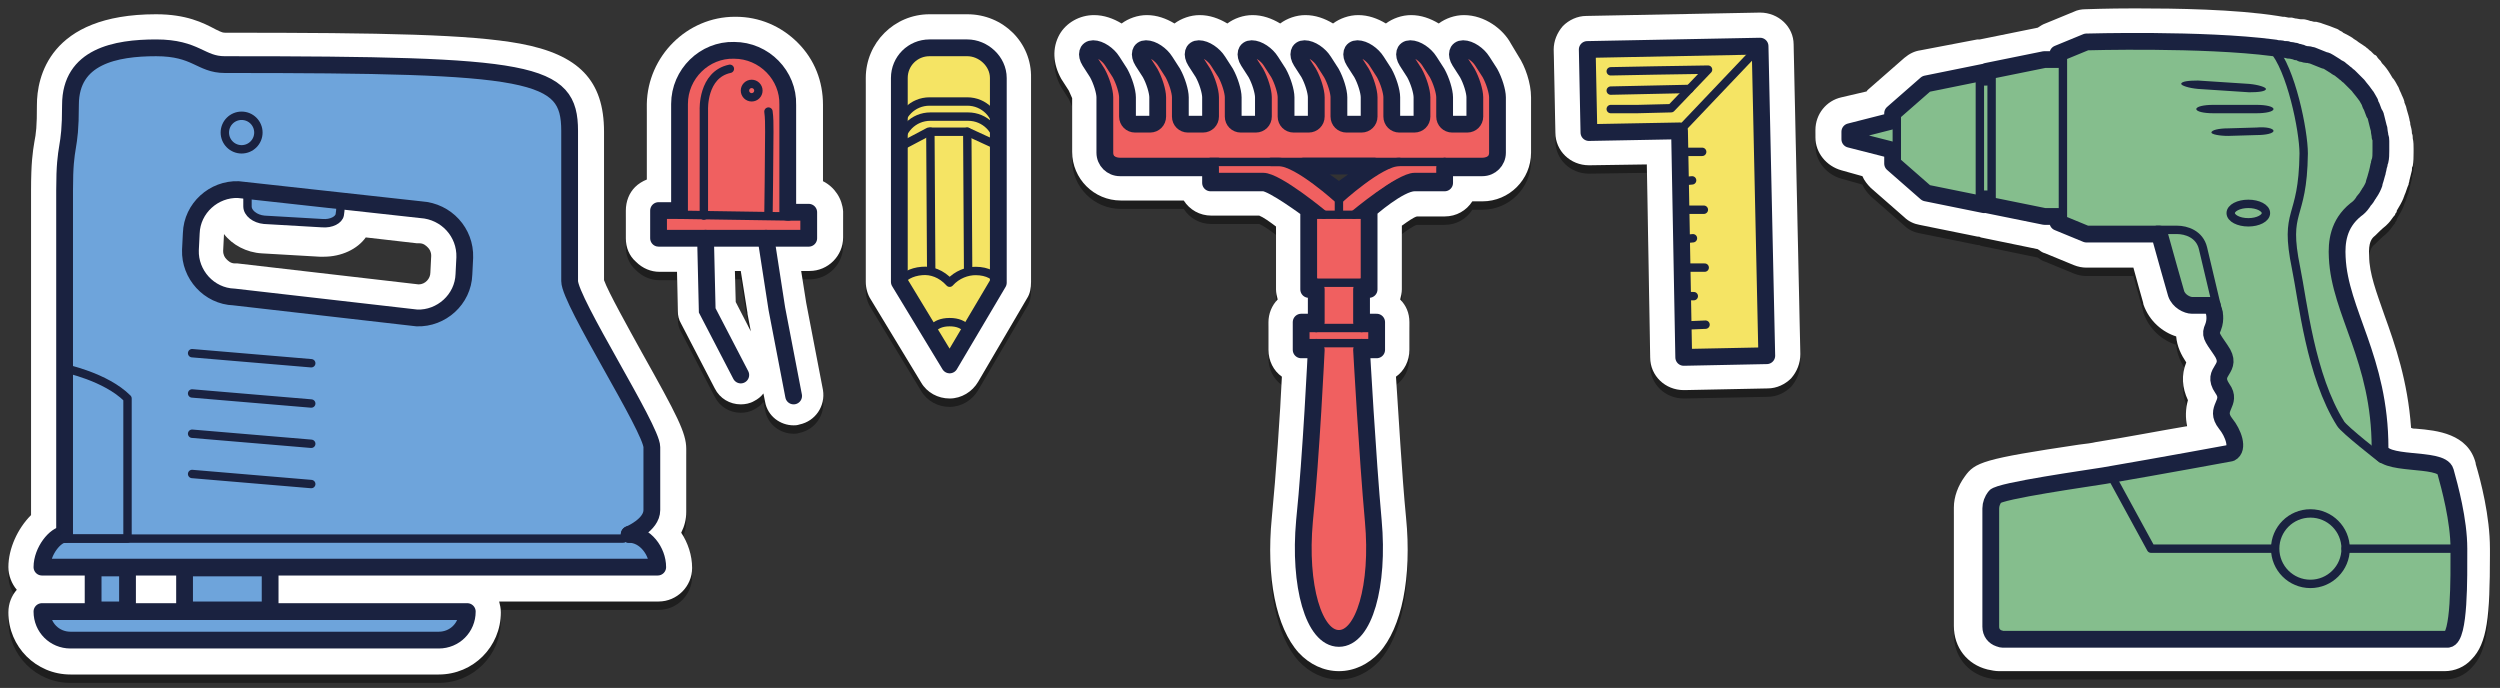 <?xml version="1.0" encoding="UTF-8"?> <svg xmlns="http://www.w3.org/2000/svg" xmlns:xlink="http://www.w3.org/1999/xlink" id="site_main_logo" x="0px" y="0px" width="298px" height="82px" viewBox="0 0 298 82" xml:space="preserve"><rect x="0" y="0" width="298" height="82" fill="#333333" stroke="none"/> <g id="XMLID_1703_"> <g id="XMLID_1711_"> <g id="XMLID_1712_"> <g id="XMLID_2142_"> <g id="XMLID_2158_"> <path id="XMLID_2160_" fill="none" stroke="#FFFFFF" stroke-width="3" stroke-linecap="round" stroke-linejoin="round" stroke-miterlimit="10" d=" M107.2,33.7"></path> <g id="XMLID_2159_"> <g id="XMLID_93_" opacity="0.42"> <path id="XMLID_94_" d="M115.3,6.7c2,0,3.7,1.6,3.7,3.6v24.3l-5.8,9.9l-6-9.9V10.4c0-2,1.6-3.6,3.6-3.6L115.3,6.7 C115.3,6.7,115.3,6.7,115.3,6.7 M115.3,2.7C115.3,2.7,115.3,2.7,115.3,2.7l-4.5,0c-4.2,0-7.6,3.4-7.6,7.6l0,24.3 c0,0.7,0.2,1.5,0.6,2.1l6,9.9c0.7,1.2,2,1.9,3.4,1.9c0,0,0,0,0,0c1.4,0,2.7-0.8,3.4-2l5.8-9.9c0.4-0.6,0.5-1.3,0.5-2V10.3 C123,6.1,119.6,2.7,115.3,2.7L115.3,2.7z"></path> </g> <g id="XMLID_87_"> <path id="XMLID_88_" fill="#FFFFFF" d="M115.3,5.7c2,0,3.7,1.6,3.7,3.6v24.3l-5.8,9.9l-6-9.9V9.4c0-2,1.6-3.6,3.6-3.6 L115.3,5.7C115.3,5.7,115.3,5.7,115.3,5.7 M115.3,1.7C115.3,1.7,115.3,1.7,115.3,1.7l-4.5,0c-4.2,0-7.6,3.4-7.6,7.6l0,24.3 c0,0.7,0.2,1.5,0.6,2.1l6,9.9c0.7,1.2,2,1.9,3.4,1.9c0,0,0,0,0,0c1.4,0,2.7-0.8,3.4-2l5.8-9.9c0.4-0.6,0.5-1.3,0.5-2V9.3 C123,5.1,119.6,1.7,115.3,1.7L115.3,1.7z"></path> </g> </g> </g> <g id="XMLID_2143_"> <path id="XMLID_2157_" fill="#F5E464" d="M119,33.7V9.3c0-2-1.8-3.6-3.7-3.6l-4.5,0c-2,0-3.6,1.6-3.6,3.6v24.3l6,9.9L119,33.7z "></path> <path id="XMLID_2156_" fill="none" stroke="#1A2240" stroke-linecap="round" stroke-linejoin="round" stroke-miterlimit="10" d=" M115.5,39.7L115.5,39.7c0,0-0.3-1.3-2.3-1.3c-2,0-2.3,1.3-2.3,1.3l0,0l2.3,3.8L115.5,39.7z"></path> <polyline id="XMLID_2155_" fill="none" stroke="#1A2240" stroke-linecap="round" stroke-linejoin="round" stroke-miterlimit="10" points=" 115.5,39.7 113.2,43.6 110.9,39.8 "></polyline> <path id="XMLID_2154_" fill="none" stroke="#1A2240" stroke-linecap="round" stroke-linejoin="round" stroke-miterlimit="10" d=" M107.3,17.5c0-2,1.6-3.6,3.6-3.6l4.5,0c2,0,3.6,1.6,3.6,3.6"></path> <path id="XMLID_2153_" fill="none" stroke="#1A2240" stroke-linecap="round" stroke-linejoin="round" stroke-miterlimit="10" d=" M107.2,15.7c0-2,1.6-3.6,3.6-3.6l4.5,0c2,0,3.6,1.6,3.6,3.6"></path> <line id="XMLID_2152_" fill="none" stroke="#1A2240" stroke-linecap="round" stroke-linejoin="round" stroke-miterlimit="10" x1="115.4" y1="32.2" x2="115.3" y2="15.7"></line> <line id="XMLID_2151_" fill="none" stroke="#1A2240" stroke-linecap="round" stroke-linejoin="round" stroke-miterlimit="10" x1="111" y1="32.2" x2="110.9" y2="15.7"></line> <path id="XMLID_2150_" fill="none" stroke="#1A2240" stroke-linecap="round" stroke-linejoin="round" stroke-miterlimit="10" d=" M107.3,33.7c0.3-0.7,1.3-1.3,2.6-1.4c1.1-0.1,2.3,0.3,3.3,1.4c0.9-1,2.1-1.4,3.1-1.4c1.4,0,2.5,0.6,2.7,1.4"></path> <g id="XMLID_2147_"> <path id="XMLID_2149_" fill="none" stroke="#1A2240" stroke-width="2" stroke-linecap="round" stroke-linejoin="round" stroke-miterlimit="10" d=" M107.2,33.7"></path> <path id="XMLID_2148_" fill="none" stroke="#1A2240" stroke-width="2" stroke-linecap="round" stroke-linejoin="round" stroke-miterlimit="10" d=" M119,33.7V9.3c0-2-1.8-3.6-3.7-3.6l-4.5,0c-2,0-3.6,1.6-3.6,3.6v24.3l6,9.9L119,33.7z"></path> </g> <path id="XMLID_2146_" fill="none" stroke="#1A2240" stroke-linecap="round" stroke-linejoin="round" stroke-miterlimit="10" d=" M116.2,15.7"></path> <path id="XMLID_2145_" fill="none" stroke="#1A2240" stroke-linecap="round" stroke-linejoin="round" stroke-miterlimit="10" d=" M116.3,32.2"></path> <polyline id="XMLID_2144_" fill="none" stroke="#1A2240" stroke-linecap="round" stroke-linejoin="round" stroke-miterlimit="10" points=" 119,17.4 115.3,15.7 110.7,15.7 107.3,17.5 "></polyline> </g> </g> <g id="XMLID_2123_"> <g id="XMLID_2141_"> <g id="XMLID_83_" opacity="0.42"> <path id="XMLID_84_" d="M209.8,6.5l0.8,36.9l-9.9,0.2l-0.5-27l-10.8,0.2l-0.2-9.9L209.8,6.5 M209.8,2.5 C209.8,2.5,209.8,2.5,209.8,2.5l-20.7,0.4c-1.1,0-2.1,0.5-2.8,1.2c-0.7,0.8-1.1,1.8-1.1,2.8l0.2,9.9c0,2.2,1.8,3.9,4,3.9 c0,0,0,0,0.1,0l6.8-0.1l0.4,23c0,2.2,1.8,3.9,4,3.9c0,0,0,0,0.1,0l9.9-0.2c1.1,0,2.1-0.5,2.8-1.2c0.7-0.8,1.1-1.8,1.1-2.9 l-0.8-36.9C213.8,4.2,212,2.5,209.8,2.5L209.8,2.5z"></path> </g> <g id="XMLID_77_"> <path id="XMLID_78_" fill="#FFFFFF" d="M209.8,5.5l0.8,36.9l-9.9,0.2l-0.5-27l-10.8,0.2l-0.2-9.9L209.8,5.5 M209.8,1.5 C209.8,1.5,209.8,1.5,209.8,1.5l-20.7,0.4c-1.1,0-2.1,0.5-2.8,1.2c-0.7,0.8-1.1,1.8-1.1,2.8l0.2,9.9c0,2.2,1.8,3.9,4,3.9 c0,0,0,0,0.1,0l6.8-0.1l0.4,23c0,2.2,1.8,3.9,4,3.9c0,0,0,0,0.1,0l9.9-0.2c1.1,0,2.1-0.5,2.8-1.2c0.7-0.8,1.1-1.8,1.1-2.9 l-0.8-36.9C213.8,3.2,212,1.5,209.8,1.5L209.8,1.5z"></path> </g> </g> <g id="XMLID_2124_"> <g id="XMLID_2126_"> <polygon id="XMLID_2140_" fill="#F5E464" points="210.6,42.4 209.8,5.5 189.2,5.9 189.4,15.8 200.2,15.6 200.7,42.6 "></polygon> <polygon id="XMLID_2139_" fill="none" stroke="#1A2240" stroke-width="2" stroke-linecap="round" stroke-linejoin="round" stroke-miterlimit="10" points=" 210.6,42.4 209.8,5.5 189.2,5.9 189.4,15.8 200.2,15.6 200.7,42.6 "></polygon> <g id="XMLID_2130_"> <line id="XMLID_2138_" fill="none" stroke="#1A2240" stroke-linecap="round" stroke-linejoin="round" stroke-miterlimit="10" x1="200.9" y1="38.8" x2="203.3" y2="38.7"></line> <line id="XMLID_2137_" fill="none" stroke="#1A2240" stroke-linecap="round" stroke-linejoin="round" stroke-miterlimit="10" x1="200.8" y1="35.3" x2="201.9" y2="35.3"></line> <line id="XMLID_2136_" fill="none" stroke="#1A2240" stroke-linecap="round" stroke-linejoin="round" stroke-miterlimit="10" x1="200.8" y1="31.9" x2="203.2" y2="31.9"></line> <line id="XMLID_2134_" fill="none" stroke="#1A2240" stroke-linecap="round" stroke-linejoin="round" stroke-miterlimit="10" x1="200.7" y1="28.5" x2="201.8" y2="28.4"></line> <line id="XMLID_2133_" fill="none" stroke="#1A2240" stroke-linecap="round" stroke-linejoin="round" stroke-miterlimit="10" x1="200.7" y1="25" x2="203.1" y2="25"></line> <line id="XMLID_2132_" fill="none" stroke="#1A2240" stroke-linecap="round" stroke-linejoin="round" stroke-miterlimit="10" x1="200.6" y1="21.6" x2="201.7" y2="21.5"></line> <line id="XMLID_2131_" fill="none" stroke="#1A2240" stroke-linecap="round" stroke-linejoin="round" stroke-miterlimit="10" x1="200.5" y1="18.1" x2="202.9" y2="18.1"></line> </g> <line id="XMLID_2129_" fill="none" stroke="#1A2240" stroke-linecap="round" stroke-linejoin="round" stroke-miterlimit="10" x1="192" y1="10.8" x2="201.4" y2="10.6"></line> <polyline id="XMLID_2127_" fill="none" stroke="#1A2240" stroke-linecap="round" stroke-linejoin="round" stroke-miterlimit="10" points=" 192,8.5 197.3,8.4 203.6,8.3 199.2,12.9 195.2,13 192,13 "></polyline> </g> <line id="XMLID_2125_" fill="none" stroke="#1A2240" stroke-linecap="round" stroke-linejoin="round" stroke-miterlimit="10" x1="200.2" y1="15.6" x2="209.8" y2="5.5"></line> </g> </g> <g id="XMLID_2110_"> <g id="XMLID_2163_"> <g id="XMLID_101_" opacity="0.42"> <path id="XMLID_106_" d="M98.1,22.6v-9.1c0-2.8-1-5.4-3-7.4c-2-2-4.6-3.1-7.4-3.1l-0.1,0c0,0,0,0,0,0 c-5.7,0-10.4,4.7-10.5,10.4l0,9c-0.5,0.2-1,0.5-1.4,0.9C75,24,74.6,25,74.6,26.1l0,3.3c0,1.1,0.4,2.1,1.2,2.8 c0.8,0.8,1.8,1.2,2.8,1.2h2.1l0.1,4.7c0,0.5,0.1,1,0.4,1.5l4,7.7c0.6,1.2,1.8,1.9,3.1,1.9c0.5,0,1.1-0.1,1.6-0.4 c0.4-0.2,0.8-0.5,1.1-0.9l0.2,1c0.3,1.7,1.8,2.8,3.4,2.8c0.2,0,0.4,0,0.7-0.1c1.9-0.4,3.1-2.2,2.8-4.1l-2-10.4l-0.6-3.8h1 c2.2,0,4-1.8,4-4v-3.1C100.4,24.7,99.5,23.3,98.1,22.6z M89.1,38.3c0,0,0,0.1,0,0.1l0.4,2.1l-1.8-3.5l-0.1-3.7h0.7L89.1,38.3z M96.4,29.4h-1.6h-7h-0.2h-7h-2.1l0-3.3l2.5,0V13.4C81.1,9.8,84,7,87.6,7c0,0,0,0,0.1,0c3.6,0,6.5,3,6.4,6.5v12.8l2.3,0V29.4z "></path> </g> <g id="XMLID_92_"> <path id="XMLID_97_" fill="#FFFFFF" d="M98.1,21.6v-9.1c0-2.8-1-5.4-3-7.4c-2-2-4.6-3.1-7.4-3.1l-0.1,0c0,0,0,0,0,0 c-5.7,0-10.4,4.7-10.5,10.4l0,9c-0.5,0.2-1,0.5-1.4,0.9C75,23,74.6,24,74.6,25.1l0,3.3c0,1.1,0.4,2.1,1.2,2.8 c0.8,0.8,1.8,1.2,2.8,1.2h2.1l0.1,4.7c0,0.5,0.1,1,0.4,1.5l4,7.7c0.6,1.2,1.8,1.9,3.1,1.9c0.5,0,1.1-0.1,1.6-0.4 c0.4-0.2,0.8-0.5,1.1-0.9l0.2,1c0.3,1.7,1.8,2.8,3.4,2.8c0.2,0,0.4,0,0.7-0.1c1.9-0.4,3.1-2.2,2.8-4.1l-2-10.4l-0.6-3.8h1 c2.2,0,4-1.8,4-4v-3.1C100.4,23.7,99.5,22.3,98.1,21.6z M89.1,37.3c0,0,0,0.1,0,0.1l0.4,2.1l-1.8-3.5l-0.1-3.7h0.7L89.1,37.3z M96.4,28.4h-1.6h-7h-0.2h-7h-2.1l0-3.3l2.5,0V12.4C81.1,8.8,84,6,87.6,6c0,0,0,0,0.1,0c3.6,0,6.5,3,6.4,6.5v12.8l2.3,0V28.4z "></path> </g> </g> <path id="XMLID_2118_" fill="#F06060" d="M96.4,25.3v3.1H78.5l0-3.3l2.5,0V12.4c0-3.6,3-6.5,6.5-6.4c3.6,0,6.5,3,6.4,6.5v12.8 L96.4,25.3z"></path> <polyline id="XMLID_2117_" fill="none" stroke="#1A2240" stroke-width="2" stroke-linecap="round" stroke-miterlimit="10" points=" 91.3,28.4 92.6,36.8 94.6,47.2 "></polyline> <polyline id="XMLID_2116_" fill="none" stroke="#1A2240" stroke-width="2" stroke-linecap="round" stroke-miterlimit="10" points=" 84.1,28.4 84.3,37 88.3,44.7 "></polyline> <path id="XMLID_2115_" fill="none" stroke="#1A2240" stroke-width="2" stroke-linecap="round" stroke-linejoin="round" stroke-miterlimit="10" d=" M96.4,25.3v3.1H78.5l0-3.3l2.5,0V12.4c0-3.6,3-6.5,6.5-6.4c3.6,0,6.5,3,6.4,6.5v12.8L96.4,25.3z"></path> <line id="XMLID_2114_" fill="none" stroke="#1A2240" stroke-linecap="round" stroke-linejoin="round" stroke-miterlimit="10" x1="81" y1="25.6" x2="94" y2="25.8"></line> <path id="XMLID_2113_" fill="none" stroke="#1A2240" stroke-linecap="round" stroke-linejoin="round" stroke-miterlimit="10" d=" M83.9,25.7l0-12.6c0,0-0.2-4.2,3.1-4.9"></path> <path id="XMLID_2112_" fill="none" stroke="#1A2240" stroke-linecap="round" stroke-linejoin="round" stroke-miterlimit="10" d=" M91.6,13.3c0.1,0.7,0.1,1.5,0.1,2.4c0,2.7-0.1,10-0.1,10"></path> <circle id="XMLID_2111_" fill="none" stroke="#1A2240" stroke-miterlimit="10" cx="89.6" cy="10.8" r="0.8"></circle> </g> <g id="XMLID_2084_"> <g id="XMLID_2109_"> <g id="XMLID_73_" opacity="0.42"> <path id="XMLID_74_" d="M174.5,6.8c0.7,0,1.8,0.7,2.3,1.5l0.9,1.4c0.5,0.9,0.9,2.2,0.9,2.9c0,0.7,0,2.2,0,3.2v3.4 c0,1-0.8,1.8-1.8,1.8h-0.9c-1,0-2.6,0-3.6,0v1.8c0,0-1.8,0-3.6,0c-1.8,0-5.4,3.2-5.4,3.2v0.6v8.9h-0.9v3.9h1.8v3.3h-1.8 c0,0,0.6,12.7,1.4,20.4c0.7,7.7-1.1,14-4.1,14s-4.8-6.3-4.1-14c0.7-7.7,1.4-20.4,1.4-20.4h-1.8v-3.3h1.8v-3.9H156v-8.9l0-0.6 c0,0-4.3-3.2-5.4-3.2c-1.8,0-6.3,0-6.3,0v-1.8h-10.8c-1,0-1.8-0.8-1.8-1.8v-3.4c0-1,0-2.4,0-3.2c0-0.7-0.4-2-0.9-2.9l-0.9-1.4 c-0.5-0.8-0.3-1.5,0.4-1.5c0.7,0,1.8,0.7,2.3,1.5l0.9,1.4c0.5,0.9,0.9,2.2,0.9,2.9c0,0.7,0,1.8,0,2.3c0,0.5,0.4,0.9,0.9,0.9 h1.8c0.5,0,0.9-0.4,0.9-0.9c0-0.5,0-1.5,0-2.3c0-0.7-0.4-2-0.9-2.9l-0.9-1.4c-0.5-0.8-0.3-1.5,0.4-1.5c0.7,0,1.8,0.7,2.3,1.5 l0.9,1.4c0.5,0.9,0.9,2.2,0.9,2.9c0,0.7,0,1.8,0,2.3c0,0.5,0.4,0.9,0.9,0.9h1.8c0.5,0,0.9-0.4,0.9-0.9c0-0.5,0-1.5,0-2.3 c0-0.7-0.4-2-0.9-2.9l-0.9-1.4c-0.5-0.8-0.3-1.5,0.4-1.5c0.7,0,1.8,0.7,2.3,1.5l0.9,1.4c0.5,0.9,0.9,2.2,0.9,2.9 c0,0.7,0,1.8,0,2.3c0,0.5,0.4,0.9,0.9,0.9h1.8c0.5,0,0.9-0.4,0.9-0.9c0-0.5,0-1.5,0-2.3c0-0.7-0.4-2-0.9-2.9l-0.9-1.4 c-0.5-0.8-0.3-1.5,0.4-1.5c0.7,0,1.8,0.7,2.3,1.5l0.9,1.4c0.5,0.9,0.9,2.2,0.9,2.9c0,0.7,0,1.8,0,2.3c0,0.5,0.4,0.9,0.9,0.9 h1.8c0.5,0,0.9-0.4,0.9-0.9c0-0.5,0-1.5,0-2.3c0-0.7-0.4-2-0.9-2.9l-0.9-1.4c-0.5-0.8-0.3-1.5,0.4-1.5c0.7,0,1.8,0.7,2.3,1.5 l0.9,1.4c0.5,0.9,0.9,2.2,0.9,2.9c0,0.7,0,1.8,0,2.3c0,0.5,0.4,0.9,0.9,0.9h1.8c0.5,0,0.9-0.4,0.9-0.9c0-0.5,0-1.5,0-2.3 c0-0.7-0.4-2-0.9-2.9l-0.9-1.4c-0.5-0.8-0.3-1.5,0.4-1.5c0.7,0,1.8,0.7,2.3,1.5l0.9,1.4c0.5,0.9,0.9,2.2,0.9,2.9 c0,0.7,0,1.8,0,2.3c0,0.5,0.4,0.9,0.9,0.9h1.8c0.5,0,0.9-0.4,0.9-0.9c0-0.5,0-1.5,0-2.3c0-0.7-0.4-2-0.9-2.9l-0.9-1.4 c-0.5-0.8-0.3-1.5,0.4-1.5c0.7,0,1.8,0.7,2.3,1.5l0.9,1.4c0.5,0.9,0.9,2.2,0.9,2.9c0,0.7,0,1.8,0,2.3c0,0.5,0.4,0.9,0.9,0.9 h1.8c0.5,0,0.9-0.4,0.9-0.9c0-0.5,0-1.5,0-2.3c0-0.7-0.4-2-0.9-2.9l-0.9-1.4C173.6,7.4,173.7,6.8,174.5,6.8 M174.5,2.8 c-1.1,0-2.2,0.4-3,1c-1-0.6-2.1-1-3.3-1c-1.1,0-2.2,0.4-3,1c-1-0.6-2.1-1-3.3-1c-1.1,0-2.2,0.4-3,1c-1-0.6-2.1-1-3.3-1 c-1.1,0-2.2,0.4-3,1c-1-0.6-2.1-1-3.3-1c-1.1,0-2.2,0.4-3,1c-1-0.6-2.1-1-3.3-1c-1.1,0-2.2,0.4-3,1c-1-0.6-2.1-1-3.3-1 c-1.1,0-2.2,0.4-3,1c-1-0.6-2.1-1-3.3-1c-1.7,0-3.3,0.9-4.1,2.3c-0.9,1.6-0.8,3.5,0.2,5.3l0.9,1.4c0.1,0.2,0.3,0.7,0.4,0.9v3 v3.4c0,3.2,2.6,5.8,5.8,5.8h7.5c0.7,1.1,1.9,1.8,3.3,1.8h5.7c0.5,0.2,1.2,0.7,2,1.3v7.5c0,0.4,0.1,0.8,0.2,1.2 c-0.7,0.7-1.1,1.7-1.1,2.7v3.3c0,1.3,0.6,2.5,1.6,3.2c-0.2,4.3-0.7,11.7-1.2,16.8c-0.7,7.1,0.5,13.1,3.2,16.1 c1.3,1.4,3,2.2,4.8,2.2c1.8,0,3.5-0.8,4.8-2.2c2.7-3,3.9-9,3.2-16.1c-0.5-5.1-0.9-12.5-1.2-16.8c1-0.7,1.6-1.9,1.6-3.2v-3.3 c0-1.1-0.4-2-1.1-2.7c0.1-0.4,0.2-0.8,0.2-1.2v-7.6c0.7-0.5,1.4-1,1.8-1.1h3.3c1.4,0,2.6-0.7,3.3-1.8h0.3h0.9 c3.2,0,5.8-2.6,5.8-5.8v-3.4v-3.2c0-1.7-0.7-3.7-1.5-4.9l-0.9-1.5C179.2,4.5,177,2.8,174.5,2.8L174.5,2.8z"></path> </g> <g id="XMLID_68_"> <path id="XMLID_69_" fill="#FFFFFF" d="M174.5,5.8c0.7,0,1.8,0.7,2.3,1.5l0.9,1.4c0.5,0.9,0.9,2.2,0.9,2.9c0,0.7,0,2.2,0,3.2 v3.4c0,1-0.8,1.8-1.8,1.8h-0.9c-1,0-2.6,0-3.6,0v1.8c0,0-1.8,0-3.6,0c-1.8,0-5.4,3.2-5.4,3.2v0.6v8.9h-0.9v3.9h1.8v3.3h-1.8 c0,0,0.6,12.7,1.4,20.4c0.7,7.7-1.1,14-4.1,14s-4.8-6.3-4.1-14c0.7-7.7,1.4-20.4,1.4-20.4h-1.8v-3.3h1.8v-3.9H156v-8.9l0-0.6 c0,0-4.3-3.2-5.4-3.2c-1.8,0-6.3,0-6.3,0v-1.8h-10.8c-1,0-1.8-0.8-1.8-1.8v-3.4c0-1,0-2.4,0-3.2c0-0.7-0.4-2-0.9-2.9l-0.9-1.4 c-0.5-0.8-0.3-1.5,0.4-1.5c0.7,0,1.8,0.7,2.3,1.5l0.9,1.4c0.5,0.9,0.9,2.2,0.9,2.9c0,0.7,0,1.8,0,2.3c0,0.5,0.4,0.9,0.9,0.9 h1.8c0.5,0,0.9-0.4,0.9-0.9c0-0.5,0-1.5,0-2.3c0-0.7-0.4-2-0.9-2.9l-0.9-1.4c-0.5-0.8-0.3-1.5,0.4-1.5c0.7,0,1.8,0.7,2.3,1.5 l0.9,1.4c0.5,0.9,0.9,2.2,0.9,2.9c0,0.7,0,1.8,0,2.3c0,0.5,0.4,0.9,0.9,0.9h1.8c0.5,0,0.9-0.4,0.9-0.9c0-0.5,0-1.5,0-2.3 c0-0.7-0.4-2-0.9-2.9l-0.9-1.4c-0.5-0.8-0.3-1.5,0.4-1.5c0.7,0,1.8,0.7,2.3,1.5l0.9,1.4c0.5,0.9,0.9,2.2,0.9,2.9 c0,0.7,0,1.8,0,2.3c0,0.5,0.4,0.9,0.9,0.9h1.8c0.5,0,0.9-0.4,0.9-0.9c0-0.5,0-1.5,0-2.3c0-0.7-0.4-2-0.9-2.9l-0.9-1.4 c-0.5-0.8-0.3-1.5,0.4-1.5c0.7,0,1.8,0.7,2.3,1.5l0.9,1.4c0.5,0.9,0.9,2.2,0.9,2.9c0,0.7,0,1.8,0,2.3c0,0.5,0.4,0.9,0.9,0.9 h1.8c0.5,0,0.9-0.4,0.9-0.9c0-0.5,0-1.5,0-2.3c0-0.7-0.4-2-0.9-2.9l-0.9-1.4c-0.5-0.8-0.3-1.5,0.4-1.5c0.7,0,1.8,0.7,2.3,1.5 l0.9,1.4c0.5,0.9,0.9,2.2,0.9,2.9c0,0.7,0,1.8,0,2.3c0,0.5,0.4,0.9,0.9,0.9h1.8c0.5,0,0.9-0.4,0.9-0.9c0-0.5,0-1.5,0-2.3 c0-0.7-0.4-2-0.9-2.9l-0.9-1.4c-0.5-0.8-0.3-1.5,0.4-1.5c0.7,0,1.8,0.7,2.3,1.5l0.9,1.4c0.5,0.9,0.9,2.2,0.9,2.9 c0,0.7,0,1.8,0,2.3c0,0.5,0.4,0.9,0.9,0.9h1.8c0.5,0,0.9-0.4,0.9-0.9c0-0.5,0-1.5,0-2.3c0-0.7-0.4-2-0.9-2.9l-0.9-1.4 c-0.5-0.8-0.3-1.5,0.4-1.5c0.7,0,1.8,0.7,2.3,1.5l0.9,1.4c0.5,0.9,0.9,2.2,0.9,2.9c0,0.7,0,1.8,0,2.3c0,0.5,0.4,0.9,0.9,0.9 h1.8c0.5,0,0.9-0.4,0.9-0.9c0-0.5,0-1.5,0-2.3c0-0.7-0.4-2-0.9-2.9l-0.9-1.4C173.6,6.4,173.7,5.8,174.5,5.8 M174.5,1.8 c-1.1,0-2.2,0.4-3,1c-1-0.6-2.1-1-3.3-1c-1.1,0-2.2,0.4-3,1c-1-0.6-2.1-1-3.3-1c-1.1,0-2.2,0.4-3,1c-1-0.6-2.1-1-3.3-1 c-1.1,0-2.2,0.4-3,1c-1-0.6-2.1-1-3.3-1c-1.1,0-2.2,0.4-3,1c-1-0.6-2.1-1-3.3-1c-1.1,0-2.2,0.4-3,1c-1-0.6-2.1-1-3.3-1 c-1.1,0-2.2,0.4-3,1c-1-0.6-2.1-1-3.3-1c-1.7,0-3.3,0.9-4.1,2.3c-0.9,1.6-0.8,3.5,0.2,5.3l0.9,1.4c0.1,0.2,0.3,0.7,0.4,0.9v3 v3.4c0,3.2,2.6,5.8,5.8,5.8h7.5c0.7,1.1,1.9,1.8,3.3,1.8h5.7c0.5,0.2,1.2,0.7,2,1.3v7.5c0,0.4,0.1,0.8,0.2,1.2 c-0.7,0.7-1.1,1.7-1.1,2.7v3.3c0,1.3,0.6,2.5,1.6,3.2c-0.2,4.3-0.7,11.7-1.2,16.8c-0.7,7.1,0.5,13.1,3.2,16.1 c1.3,1.4,3,2.2,4.8,2.2c1.8,0,3.5-0.8,4.8-2.2c2.7-3,3.9-9,3.2-16.1c-0.5-5.1-0.9-12.5-1.2-16.8c1-0.7,1.6-1.9,1.6-3.2v-3.3 c0-1.1-0.4-2-1.1-2.7c0.1-0.4,0.2-0.8,0.2-1.2v-7.6c0.7-0.5,1.4-1,1.8-1.1h3.3c1.4,0,2.6-0.7,3.3-1.8h0.3h0.9 c3.2,0,5.8-2.6,5.8-5.8v-3.4v-3.2c0-1.7-0.7-3.7-1.5-4.9l-0.9-1.5C179.2,3.5,177,1.8,174.5,1.8L174.5,1.8z"></path> </g> </g> <g id="XMLID_2106_"> <path id="XMLID_2108_" fill="none" stroke="#FFFFFF" stroke-width="2" stroke-linejoin="round" stroke-miterlimit="10" d=" M160.5,33.7"></path> <path id="XMLID_2107_" fill="none" stroke="#FFFFFF" stroke-width="2" stroke-linejoin="round" stroke-miterlimit="10" d=" M160.5,25.6"></path> </g> <g id="XMLID_2085_"> <g id="XMLID_2088_"> <path id="XMLID_2103_" fill="#F06060" d="M177.6,8.7l-0.9-1.4c-0.5-0.8-1.5-1.5-2.3-1.5c-0.7,0-0.9,0.7-0.4,1.5l0.9,1.4 c0.5,0.9,0.9,2.2,0.9,2.9c0,0.7,0,1.8,0,2.3c0,0.5-0.4,0.9-0.9,0.9h-1.8c-0.5,0-0.9-0.4-0.9-0.9c0-0.5,0-1.5,0-2.3 c0-0.7-0.4-2-0.9-2.9l-0.9-1.4c-0.5-0.8-1.5-1.5-2.3-1.5c-0.7,0-0.9,0.7-0.4,1.5l0.9,1.4c0.5,0.9,0.9,2.2,0.9,2.9 c0,0.7,0,1.8,0,2.3c0,0.5-0.4,0.9-0.9,0.9h-1.8c-0.5,0-0.9-0.4-0.9-0.9c0-0.5,0-1.5,0-2.3c0-0.7-0.4-2-0.9-2.9l-0.9-1.4 c-0.5-0.8-1.5-1.5-2.3-1.5c-0.7,0-0.9,0.7-0.4,1.5l0.9,1.4c0.5,0.9,0.9,2.2,0.9,2.9c0,0.7,0,1.8,0,2.3c0,0.5-0.4,0.9-0.9,0.9 h-1.8c-0.5,0-0.9-0.4-0.9-0.9c0-0.5,0-1.5,0-2.3c0-0.7-0.4-2-0.9-2.9l-0.9-1.4c-0.5-0.8-1.5-1.5-2.3-1.5 c-0.7,0-0.9,0.7-0.4,1.5l0.9,1.4c0.5,0.9,0.9,2.2,0.9,2.9c0,0.7,0,1.8,0,2.3c0,0.5-0.4,0.9-0.9,0.9h-1.8 c-0.5,0-0.9-0.4-0.9-0.9c0-0.5,0-1.5,0-2.3c0-0.7-0.4-2-0.9-2.9l-0.9-1.4c-0.5-0.8-1.5-1.5-2.3-1.5c-0.7,0-0.9,0.7-0.4,1.5 l0.9,1.4c0.5,0.9,0.9,2.2,0.9,2.9c0,0.7,0,1.8,0,2.3c0,0.5-0.4,0.9-0.9,0.9h-1.8c-0.5,0-0.9-0.4-0.9-0.9c0-0.5,0-1.5,0-2.3 c0-0.7-0.4-2-0.9-2.9l-0.9-1.4c-0.5-0.8-1.5-1.5-2.3-1.5c-0.7,0-0.9,0.7-0.4,1.5l0.9,1.4c0.5,0.9,0.9,2.2,0.9,2.9 c0,0.7,0,1.8,0,2.3c0,0.5-0.4,0.9-0.9,0.9h-1.8c-0.5,0-0.9-0.4-0.9-0.9c0-0.5,0-1.5,0-2.3c0-0.7-0.4-2-0.9-2.9l-0.9-1.4 c-0.5-0.8-1.5-1.5-2.3-1.5c-0.7,0-0.9,0.7-0.4,1.5l0.9,1.4c0.5,0.9,0.9,2.2,0.9,2.9c0,0.7,0,1.8,0,2.3c0,0.5-0.4,0.9-0.9,0.9 h-1.8c-0.5,0-0.9-0.4-0.9-0.9c0-0.5,0-1.5,0-2.3c0-0.7-0.4-2-0.9-2.9l-0.9-1.4c-0.5-0.8-1.5-1.5-2.3-1.5 c-0.7,0-0.9,0.7-0.4,1.5l0.9,1.4c0.5,0.9,0.9,2.2,0.9,2.9c0,0.7,0,2.2,0,3.2v3.4c0,1,0.8,1.8,1.8,1.8h10.8v1.8 c0,0,4.5,0,6.3,0c1.1,0,5.4,3.2,5.4,3.2l0,0.6v8.9h0.9v3.9h-1.8v3.3h1.8c0,0-0.6,12.7-1.4,20.4c-0.7,7.7,1.1,14,4.1,14 s4.8-6.3,4.1-14c-0.7-7.7-1.4-20.4-1.4-20.4h1.8v-3.3h-1.8v-3.9h0.9v-8.9V25c0,0,3.6-3.2,5.4-3.2c1.8,0,3.6,0,3.6,0v-1.8 c1,0,2.6,0,3.6,0h0.9c1,0,1.8-0.8,1.8-1.8v-3.4c0-1,0-2.4,0-3.2C178.5,10.9,178.1,9.6,177.6,8.7z M159.6,22.8l-4.2-3h8.4 L159.6,22.8z"></path> <g id="XMLID_2094_"> <line id="XMLID_2102_" fill="none" stroke="#1A2240" stroke-linecap="round" stroke-linejoin="round" stroke-miterlimit="10" x1="166.8" y1="19.3" x2="151.5" y2="19.3"></line> <path id="XMLID_2101_" fill="none" stroke="#1A2240" stroke-linecap="round" stroke-linejoin="round" stroke-miterlimit="10" d=" M159.6,23.8c0,0,4.9-4.5,7.2-4.5c2.3,0,5.4,0,5.4,0v1.8c0,0-1.8,0-3.6,0c-1.8,0-7.2,4.5-7.2,4.5"></path> <path id="XMLID_2100_" fill="none" stroke="#1A2240" stroke-linecap="round" stroke-linejoin="round" stroke-miterlimit="10" d=" M159.6,25.6v-1.8c0,0-4.9-4.5-7.2-4.5c-2.3,0-8.1,0-8.1,0v1.8c0,0,4.5,0,6.3,0s7.2,4.5,7.2,4.5"></path> <polyline id="XMLID_2099_" fill="none" stroke="#1A2240" stroke-linecap="round" stroke-linejoin="round" stroke-miterlimit="10" points=" 156.9,33.7 156,33.7 156,25.6 157.8,25.6 159.6,25.6 161.4,25.6 163.2,25.6 163.2,33.7 162.3,33.7 "></polyline> <polyline id="XMLID_2098_" fill="none" stroke="#1A2240" stroke-linecap="round" stroke-linejoin="round" stroke-miterlimit="10" points=" 162.3,39.1 162.3,33.7 156.9,33.7 156.9,39.1 "></polyline> <path id="XMLID_2097_" fill="none" stroke="#1A2240" stroke-linecap="round" stroke-linejoin="round" stroke-miterlimit="10" d=" M156.9,40.9c0,0-0.6,13.5-1.4,21.2c-0.7,7.7,1.1,14,4.1,14c3,0,4.8-6.3,4.1-14c-0.7-7.7-1.4-21.2-1.4-21.2"></path> <polygon id="XMLID_2096_" fill="none" stroke="#1A2240" stroke-linecap="round" stroke-linejoin="round" stroke-miterlimit="10" points=" 156.9,40.9 155.1,40.9 155.1,39.1 156.9,39.1 162.3,39.1 164.1,39.1 164.1,40.9 162.3,40.9 "></polygon> <path id="XMLID_2095_" fill="none" stroke="#1A2240" stroke-linecap="round" stroke-linejoin="round" stroke-miterlimit="10" d=" M172.2,19.3c1,0,2.6,0,3.6,0h0.9c1,0,1.8-0.8,1.8-1.8v-2.7c0-1,0-2.4,0-3.2c0-0.7-0.4-2-0.9-2.9l-0.9-1.4 c-0.5-0.8-1.5-1.5-2.3-1.5c-0.7,0-0.9,0.7-0.4,1.5l0.9,1.4c0.5,0.9,0.9,2.2,0.9,2.9c0,0.7,0,1.8,0,2.3s-0.4,0.9-0.9,0.9h-1.8 c-0.5,0-0.9-0.4-0.9-0.9s0-1.5,0-2.3c0-0.7-0.4-2-0.9-2.9l-0.9-1.4c-0.5-0.8-1.5-1.5-2.3-1.5c-0.7,0-0.9,0.7-0.4,1.5l0.9,1.4 c0.5,0.9,0.9,2.2,0.9,2.9c0,0.7,0,1.8,0,2.3s-0.4,0.9-0.9,0.9h-1.8c-0.5,0-0.9-0.4-0.9-0.9s0-1.5,0-2.3c0-0.7-0.4-2-0.9-2.9 l-0.9-1.4c-0.5-0.8-1.5-1.5-2.3-1.5c-0.7,0-0.9,0.7-0.4,1.5l0.9,1.4c0.5,0.9,0.9,2.2,0.9,2.9c0,0.7,0,1.8,0,2.3 s-0.4,0.9-0.9,0.9h-1.8c-0.5,0-0.9-0.4-0.9-0.9s0-1.5,0-2.3c0-0.7-0.4-2-0.9-2.9l-0.9-1.4c-0.5-0.8-1.5-1.5-2.3-1.5 c-0.7,0-0.9,0.7-0.4,1.5l0.9,1.4c0.5,0.9,0.9,2.2,0.9,2.9c0,0.7,0,1.8,0,2.3s-0.4,0.9-0.9,0.9h-1.8c-0.5,0-0.9-0.4-0.9-0.9 s0-1.5,0-2.3c0-0.7-0.4-2-0.9-2.9l-0.9-1.4c-0.5-0.8-1.5-1.5-2.3-1.5c-0.7,0-0.9,0.7-0.4,1.5l0.9,1.4 c0.5,0.9,0.9,2.2,0.9,2.9c0,0.7,0,1.8,0,2.3s-0.4,0.9-0.9,0.9h-1.8c-0.5,0-0.9-0.4-0.9-0.9s0-1.5,0-2.3c0-0.7-0.4-2-0.9-2.9 l-0.9-1.4c-0.5-0.8-1.5-1.5-2.3-1.5c-0.7,0-0.9,0.7-0.4,1.5l0.9,1.4c0.5,0.9,0.9,2.2,0.9,2.9c0,0.7,0,1.8,0,2.3 s-0.4,0.9-0.9,0.9h-1.8c-0.5,0-0.9-0.4-0.9-0.9s0-1.5,0-2.3c0-0.7-0.4-2-0.9-2.9l-0.9-1.4c-0.5-0.8-1.5-1.5-2.3-1.5 c-0.7,0-0.9,0.7-0.4,1.5l0.9,1.4c0.5,0.9,0.9,2.2,0.9,2.9c0,0.7,0,1.8,0,2.3s-0.4,0.9-0.9,0.9h-1.8c-0.5,0-0.9-0.4-0.9-0.9 s0-1.5,0-2.3c0-0.7-0.4-2-0.9-2.9l-0.9-1.4c-0.5-0.8-1.5-1.5-2.3-1.5c-0.7,0-0.9,0.7-0.4,1.5l0.9,1.4 c0.5,0.9,0.9,2.2,0.9,2.9c0,0.7,0,2.2,0,3.2v2.7c0,1,0.8,1.8,1.8,1.8h11.7"></path> </g> <path id="XMLID_2093_" fill="none" stroke="#1A2240" stroke-width="2" stroke-linecap="round" stroke-linejoin="round" stroke-miterlimit="10" d=" M177.6,8.7l-0.9-1.4c-0.5-0.8-1.5-1.5-2.3-1.5c-0.7,0-0.9,0.7-0.4,1.5l0.9,1.4c0.5,0.9,0.9,2.2,0.9,2.9c0,0.7,0,1.8,0,2.3 c0,0.5-0.4,0.9-0.9,0.9h-1.8c-0.5,0-0.9-0.4-0.9-0.9c0-0.5,0-1.5,0-2.3c0-0.7-0.4-2-0.9-2.9l-0.9-1.4 c-0.5-0.8-1.5-1.5-2.3-1.5c-0.7,0-0.9,0.7-0.4,1.5l0.9,1.4c0.5,0.9,0.9,2.2,0.9,2.9c0,0.7,0,1.8,0,2.3c0,0.5-0.4,0.9-0.9,0.9 h-1.8c-0.5,0-0.9-0.4-0.9-0.9c0-0.5,0-1.5,0-2.3c0-0.7-0.4-2-0.9-2.9l-0.9-1.4c-0.5-0.8-1.5-1.5-2.3-1.5 c-0.7,0-0.9,0.7-0.4,1.5l0.9,1.4c0.5,0.9,0.9,2.2,0.9,2.9c0,0.7,0,1.8,0,2.3c0,0.5-0.4,0.9-0.9,0.9h-1.8 c-0.5,0-0.9-0.4-0.9-0.9c0-0.5,0-1.5,0-2.3c0-0.7-0.4-2-0.9-2.9l-0.9-1.4c-0.5-0.8-1.5-1.5-2.3-1.5c-0.7,0-0.9,0.7-0.4,1.5 l0.9,1.4c0.5,0.9,0.9,2.2,0.9,2.9c0,0.7,0,1.8,0,2.3c0,0.5-0.4,0.9-0.9,0.9h-1.8c-0.5,0-0.9-0.4-0.9-0.9c0-0.5,0-1.5,0-2.3 c0-0.7-0.4-2-0.9-2.9l-0.9-1.4c-0.5-0.8-1.5-1.5-2.3-1.5c-0.7,0-0.9,0.7-0.4,1.5l0.9,1.4c0.5,0.9,0.9,2.2,0.9,2.9 c0,0.7,0,1.8,0,2.3c0,0.5-0.4,0.9-0.9,0.9h-1.8c-0.5,0-0.9-0.4-0.9-0.9c0-0.5,0-1.5,0-2.3c0-0.7-0.4-2-0.9-2.9l-0.9-1.4 c-0.5-0.8-1.5-1.5-2.3-1.5c-0.7,0-0.9,0.7-0.4,1.5l0.9,1.4c0.5,0.9,0.9,2.2,0.9,2.9c0,0.7,0,1.8,0,2.3c0,0.5-0.4,0.9-0.9,0.9 h-1.8c-0.5,0-0.9-0.4-0.9-0.9c0-0.5,0-1.5,0-2.3c0-0.7-0.4-2-0.9-2.9l-0.9-1.4c-0.5-0.8-1.5-1.5-2.3-1.5 c-0.7,0-0.9,0.7-0.4,1.5l0.9,1.4c0.5,0.9,0.9,2.2,0.9,2.9c0,0.7,0,1.8,0,2.3c0,0.5-0.4,0.9-0.9,0.9h-1.8 c-0.5,0-0.9-0.4-0.9-0.9c0-0.5,0-1.5,0-2.3c0-0.7-0.4-2-0.9-2.9l-0.9-1.4c-0.5-0.8-1.5-1.5-2.3-1.5c-0.7,0-0.9,0.7-0.4,1.5 l0.9,1.4c0.5,0.9,0.9,2.2,0.9,2.9c0,0.7,0,2.2,0,3.2v3.4c0,1,0.8,1.8,1.8,1.8h10.8v1.8c0,0,4.5,0,6.3,0c1.1,0,5.4,3.2,5.4,3.2 l0,0.6v8.9h0.9v3.9h-1.8v3.3h1.8c0,0-0.6,12.7-1.4,20.4c-0.7,7.7,1.1,14,4.1,14s4.8-6.3,4.1-14c-0.7-7.7-1.4-20.4-1.4-20.4 h1.8v-3.3h-1.8v-3.9h0.9v-8.9V25c0,0,3.6-3.2,5.4-3.2c1.8,0,3.6,0,3.6,0v-1.8c1,0,2.6,0,3.6,0h0.9c1,0,1.8-0.8,1.8-1.8v-3.4 c0-1,0-2.4,0-3.2C178.5,10.9,178.1,9.6,177.6,8.7z"></path> <polygon id="XMLID_2092_" fill="none" stroke="#1A2240" stroke-width="2" stroke-linecap="round" stroke-linejoin="round" stroke-miterlimit="10" points=" 159.6,22.8 155.4,19.8 163.8,19.8 "></polygon> </g> </g> </g> <g id="XMLID_2004_"> <g id="XMLID_2081_"> <g id="XMLID_2083_"> <g id="XMLID_64_" opacity="0.42"> <path id="XMLID_65_" d="M18.6,6.7c4.8,0,5.3,2,8.2,2c36.8,0,41.1,0.7,41.1,7.9c0,5.1,0,15.5,0,17.9c0,2.4,9.8,17.6,9.8,19.8 c0,2.2,0,5.6,0,7.5c0,1.9-2.7,2.9-2.7,2.9c1.9,0,3.4,2,3.4,3.9H32.2v5.3h23.5c0,1.9-1.5,3.4-3.4,3.4H8.4 c-1.9,0-3.4-1.5-3.4-3.4h17.1v-5.3H5c0-1.9,1.6-3.9,2.7-3.9c0,0,0-35,0-41s0.7-4.4,0.7-10.2C8.4,7.8,13.8,6.7,18.6,6.7 M18.6,2.7C5.8,2.7,4.4,10.3,4.4,13.5c0,2.6-0.1,3.4-0.3,4.4c-0.2,1.2-0.4,2.5-0.4,5.8v38.7C2.1,64,1,66.4,1,68.6 c0,1,0.4,2,1,2.7c-0.6,0.7-1,1.6-1,2.7c0,4.1,3.3,7.4,7.4,7.4h43.9c4.1,0,7.4-3.3,7.4-7.4c0-0.5-0.1-0.9-0.2-1.3h19 c2.2,0,4-1.8,4-4c0-1.5-0.5-3-1.3-4.2c0.4-0.8,0.6-1.6,0.6-2.5v-7.5c0-1.9-1.1-4-5.3-11.5c-1.6-2.9-4-7.2-4.5-8.6V16.7 c0-6.1-3-9.2-10-10.5c-6-1.1-16.1-1.3-35.1-1.3c-0.3,0-0.4,0-1.2-0.4C24.2,3.7,22.2,2.7,18.6,2.7L18.6,2.7z"></path> </g> <g id="XMLID_59_"> <path id="XMLID_60_" fill="#FFFFFF" d="M18.6,5.7c4.8,0,5.3,2,8.2,2c36.8,0,41.1,0.7,41.1,7.9c0,5.1,0,15.5,0,17.9 c0,2.4,9.8,17.6,9.8,19.8c0,2.2,0,5.6,0,7.5c0,1.9-2.7,2.9-2.7,2.9c1.9,0,3.4,2,3.4,3.9H32.2v5.3h23.5c0,1.9-1.5,3.4-3.4,3.4 H8.4c-1.9,0-3.4-1.5-3.4-3.4h17.1v-5.3H5c0-1.9,1.6-3.9,2.7-3.9c0,0,0-35,0-41s0.7-4.4,0.7-10.2C8.4,6.8,13.8,5.7,18.6,5.7 M18.6,1.7C5.8,1.7,4.4,9.3,4.4,12.5c0,2.6-0.1,3.4-0.3,4.4c-0.2,1.2-0.4,2.5-0.4,5.8v38.7C2.1,63,1,65.4,1,67.6 c0,1,0.4,2,1,2.7c-0.6,0.7-1,1.6-1,2.7c0,4.1,3.3,7.4,7.4,7.4h43.9c4.1,0,7.4-3.3,7.4-7.4c0-0.5-0.1-0.9-0.2-1.3h19 c2.2,0,4-1.8,4-4c0-1.5-0.5-3-1.3-4.2c0.4-0.8,0.6-1.6,0.6-2.5v-7.5c0-1.9-1.1-4-5.3-11.5c-1.6-2.9-4-7.2-4.5-8.6V15.7 c0-6.1-3-9.2-10-10.5c-6-1.1-16.1-1.3-35.1-1.3c-0.3,0-0.4,0-1.2-0.4C24.2,2.7,22.2,1.7,18.6,1.7L18.6,1.7z"></path> </g> </g> <g id="XMLID_2082_"> <path id="XMLID_44_" fill="#FFFFFF" d="M26.7,27.9c1,1.3,2.7,2.2,4.5,2.3l6.9,0.4c0.2,0,0.3,0,0.5,0c2.1,0,4-0.9,5-2.3 l6.1,0.7c0.1,0,0.2,0,0.3,0c0.5,0,0.8,0.3,1,0.5c0.2,0.2,0.4,0.5,0.4,1l-0.1,2c0,0.7-0.6,1.4-1.4,1.4l-21.6-2.5 c-0.1,0-0.2,0-0.3,0c-0.5,0-0.8-0.3-1-0.5c-0.2-0.2-0.4-0.5-0.4-1L26.7,27.9C26.7,27.9,26.7,27.9,26.7,27.9 M28.1,22.6 c-2.9,0-5.3,2.3-5.4,5.2l-0.1,2c-0.1,3,2.2,5.5,5.2,5.6l21.8,2.5c0.1,0,0.1,0,0.2,0c2.9,0,5.3-2.3,5.4-5.2l0.1-2 c0.1-3-2.2-5.5-5.2-5.6L40.6,24c0,0.7-0.1,1.3-0.1,1.7c-0.1,0.6-0.9,1-1.9,1c-0.1,0-0.1,0-0.2,0l-6.9-0.4 c-1.1-0.1-2-0.8-2-1.6c0-0.5,0-1.2,0-1.9l-1.2-0.1C28.3,22.6,28.2,22.6,28.1,22.6L28.1,22.6z"></path> </g> </g> <g id="XMLID_2010_"> <path id="XMLID_2077_" fill="#6EA4DB" d="M32.2,67.6h46.2c0-1.9-1.5-3.9-3.4-3.9c0,0,2.7-1.1,2.7-2.9s0-5.3,0-7.5 c0-2.2-9.8-17.4-9.8-19.8c0-2.4,0-12.8,0-17.9c0-7.1-4.3-7.9-41.1-7.9c-2.9,0-3.4-2-8.2-2c-4.8,0-10.2,1-10.2,6.8 c0,5.8-0.7,4.2-0.7,10.2s0,41,0,41c-1.1,0-2.7,2-2.7,3.9h6.1v5.3H5c0,1.9,1.5,3.4,3.4,3.4h43.9c1.9,0,3.4-1.5,3.4-3.4H32.2 V67.6z M22.7,27.8c0.1-3,2.7-5.3,5.6-5.2l1.2,0.1c0,0.7,0,1.5,0,1.9c0,0.8,0.9,1.5,2,1.6l6.9,0.4c1.1,0.1,2-0.4,2.1-1 c0-0.4,0.1-1,0.1-1.7l9.6,1.1c3,0.1,5.3,2.7,5.2,5.6l-0.1,2c-0.1,3-2.7,5.3-5.6,5.2l-21.8-2.5c-3-0.1-5.3-2.7-5.2-5.6 L22.7,27.8z M15.2,67.6H22v5.3h-6.8V67.6z"></path> <path id="XMLID_2073_" fill="none" stroke="#1A2240" stroke-width="2" stroke-linecap="round" stroke-linejoin="round" stroke-miterlimit="10" d=" M75,63.7c0,0,2.7-1.1,2.7-2.9s0-5.3,0-7.5s-9.8-17.4-9.8-19.8s0-12.8,0-17.9c0-7.1-4.3-7.9-41.1-7.9c-2.9,0-3.4-2-8.2-2 s-10.2,1-10.2,6.8s-0.7,4.2-0.7,10.2s0,41,0,41 M55.4,30.7l-0.1,2c-0.1,3-2.7,5.3-5.6,5.2l-21.8-2.5c-3-0.1-5.3-2.7-5.2-5.6 l0.1-2c0.1-3,2.7-5.3,5.6-5.2L50.2,25C53.2,25.2,55.5,27.7,55.4,30.7z"></path> <path id="XMLID_2030_" fill="none" stroke="#1A2240" stroke-width="2" stroke-linecap="round" stroke-linejoin="round" stroke-miterlimit="10" d=" M75,63.7c1.9,0,3.4,2,3.4,3.9H5c0-1.9,1.6-3.9,2.7-3.9"></path> <path id="XMLID_2029_" fill="none" stroke="#1A2240" stroke-width="2" stroke-linecap="round" stroke-linejoin="round" stroke-miterlimit="10" d=" M55.7,72.9c0,1.9-1.5,3.4-3.4,3.4H8.4c-1.9,0-3.4-1.5-3.4-3.4H55.7z"></path> <rect id="XMLID_2028_" x="11.1" y="67.7" fill="none" stroke="#1A2240" stroke-width="2" stroke-linecap="round" stroke-linejoin="round" stroke-miterlimit="10" width="4.1" height="5"></rect> <rect id="XMLID_2027_" x="22" y="67.7" fill="none" stroke="#1A2240" stroke-width="2" stroke-linecap="round" stroke-linejoin="round" stroke-miterlimit="10" width="10.2" height="5"></rect> <g id="XMLID_2024_"> <path id="XMLID_29_" fill="none" stroke="#1A2240" stroke-linecap="round" stroke-linejoin="round" stroke-miterlimit="10" d=" M29.5,23.2c0,0,0,0.6,0,1.4s0.9,1.5,2,1.6l6.9,0.4c1.1,0.1,2-0.4,2.1-1s0.1-1.2,0.1-1.2"></path> </g> <line id="XMLID_2021_" fill="none" stroke="#1A2240" stroke-linecap="round" stroke-miterlimit="10" x1="22.9" y1="42.1" x2="37.1" y2="43.3"></line> <line id="XMLID_2018_" fill="none" stroke="#1A2240" stroke-linecap="round" stroke-miterlimit="10" x1="22.9" y1="46.9" x2="37.1" y2="48.1"></line> <line id="XMLID_2015_" fill="none" stroke="#1A2240" stroke-linecap="round" stroke-miterlimit="10" x1="22.9" y1="51.7" x2="37.1" y2="52.9"></line> <line id="XMLID_2012_" fill="none" stroke="#1A2240" stroke-linecap="round" stroke-miterlimit="10" x1="22.9" y1="56.5" x2="37.1" y2="57.7"></line> <polyline id="XMLID_2011_" fill="none" stroke="#1A2240" stroke-linecap="round" stroke-linejoin="round" stroke-miterlimit="10" points=" 7.7,64.2 50.6,64.2 74.3,64.2 "></polyline> </g> <path id="XMLID_2007_" fill="none" stroke="#41474A" stroke-miterlimit="10" d="M11.1,75.1"></path> <path id="XMLID_2006_" fill="none" stroke="#1A2240" stroke-linecap="round" stroke-linejoin="round" stroke-miterlimit="10" d=" M15.2,64.2V47.5c-2.6-2.6-7.5-3.6-7.5-3.6l0,20.3H15.2z"></path> <circle id="XMLID_2005_" fill="none" stroke="#1A2240" stroke-linecap="round" stroke-linejoin="round" stroke-miterlimit="10" cx="28.8" cy="15.8" r="2"></circle> </g> <g id="XMLID_1728_"> <g id="XMLID_2003_"> <g id="XMLID_37_" opacity="0.42"> <path id="XMLID_38_" d="M254.5,6c4.8,0,11.5,0.1,16.4,0.8v0c0,0,0,0,0,0c0.2,0,0.4,0.1,0.6,0.1c0.1,0,0.2,0,0.2,0 c0.2,0,0.3,0.1,0.5,0.1c0.1,0,0.2,0,0.3,0c0.2,0,0.3,0,0.4,0.1c0.2,0,0.4,0.1,0.6,0.1c0.1,0,0.2,0,0.3,0.1 c0.1,0,0.3,0.1,0.4,0.1c0.1,0,0.2,0,0.2,0.1c0.1,0,0.3,0.1,0.4,0.1c0.1,0,0.1,0,0.2,0c0.2,0,0.4,0.1,0.5,0.1 c0.5,0.2,1,0.3,1.5,0.6c0.2,0.1,0.3,0.2,0.5,0.2c0.3,0.1,0.6,0.3,0.8,0.5c0.2,0.1,0.4,0.2,0.5,0.3c0.2,0.2,0.4,0.3,0.6,0.5 c0.2,0.1,0.3,0.3,0.5,0.4c0,0,0.1,0.1,0.1,0.1l0.4,0.4c0.2,0.2,0.4,0.4,0.6,0.6l0,0c0.3,0.3,0.5,0.6,0.7,0.9 c0.1,0.1,0.2,0.3,0.3,0.4c0.1,0.2,0.3,0.5,0.4,0.7c0.1,0.2,0.2,0.3,0.2,0.5c0.1,0.3,0.2,0.5,0.3,0.8c0.1,0.1,0.1,0.3,0.2,0.4 c0.1,0.4,0.2,0.8,0.3,1.2c0,0.1,0.1,0.3,0.1,0.4c0.1,0.3,0.1,0.5,0.1,0.8c0,0.2,0,0.3,0.1,0.5c0,0.3,0,0.6,0,0.9 c0,0.1,0,0.2,0,0.3c0,0.4,0,0.8-0.1,1.2c0,0.1,0,0.2-0.1,0.4c0,0.3-0.1,0.6-0.2,0.8c0,0.1-0.1,0.2-0.1,0.4 c-0.1,0.3-0.2,0.7-0.3,1c0,0,0,0.1,0,0.1c-0.2,0.4-0.3,0.7-0.5,1c-0.1,0.1-0.1,0.2-0.2,0.3c-0.2,0.2-0.3,0.5-0.5,0.7 c-0.1,0.1-0.1,0.2-0.2,0.3c-0.3,0.3-0.5,0.6-0.8,0.8c-2,1.6-2.2,3.9-2.2,5.7c0.3,6.5,5.1,12.1,5.1,22.7h0 c0,2.4,7.3,1.1,7.8,2.8c0.5,1.8,1.6,5.8,1.6,9.2h0c0,3.4,0.1,10.5-1.4,10.5h0c-1.4,0-45.5,0-53.1,0h0h0c-0.1,0-0.3,0-0.4-0.1 c-0.7-0.1-1-0.6-1-1.4c0-3,0-11.1,0-14.1c0-0.5,0.2-0.9,0.5-1.4c0.5-0.7,11.2-2.2,13-2.5c7-1.2,15.1-2.7,15.1-2.7 c1.1-0.4,0.3-2.4-0.6-3.5c-1.5-1.8,0.9-2.4-0.4-4.2c-1.6-2.1,1.5-2.2-0.2-4.6c-1.1-1.6-1.3-1.8-0.9-2.7 c0.5-1.1,0.1-1.9,0.1-1.9c0-0.1-0.1-0.4-0.2-0.7c-0.7,0-2,0-2.4,0c-0.6,0-1.6-0.5-1.9-1.4c-0.2-0.6-1.4-4.8-2-7.1 c-3.6,0-8.7,0-8.7,0l-3.4-1.4v-0.7h-1.6l-6.9-1.4v-0.7h-0.3v0.7l-6.9-1.4l-4-3.5v-1.6l-5.1-1.3v-0.9l5.1-1.3v-0.9l4-3.5 l6.9-1.4v0.6h0.3V9.6l6.9-1.4h1.6V7.4l3.4-1.4C248.7,6,251.1,6,254.5,6 M254.5,2v4V2c-3.4,0-5.8,0.1-5.9,0.1 c-0.5,0-1,0.1-1.4,0.3l-3.4,1.4c-0.3,0.1-0.6,0.3-0.9,0.5l-6.9,1.4c0,0-0.1,0-0.1,0c-0.1,0-0.1,0-0.2,0L228.9,7 c-0.7,0.1-1.3,0.4-1.9,0.9l-4,3.5c-0.2,0.2-0.4,0.3-0.5,0.5l-3,0.7c-1.8,0.4-3.1,2-3.1,3.9v0.9c0,1.8,1.3,3.4,3.1,3.9L222,22 c0.2,0.5,0.6,1,1,1.4l4,3.5c0.5,0.5,1.2,0.8,1.8,0.9l6.9,1.4c0.1,0,0.3,0,0.4,0.1l6.8,1.4c0.3,0.2,0.5,0.4,0.9,0.5l3.4,1.4 c0.5,0.2,1,0.3,1.5,0.3h5.6c1,3.7,1.2,4.2,1.2,4.4c0.7,2,2.3,3.3,3.9,3.8c0.1,1.2,0.6,2.2,1.2,3.1c-0.6,1.5-0.5,3,0.2,4.5 c-0.3,1.1-0.3,2.1-0.1,3.1c-3,0.5-7.1,1.3-10.9,1.9c-0.4,0.1-1.1,0.2-2,0.3c-11.4,1.7-12.4,2.1-13.6,3.8 c-0.8,1.1-1.3,2.4-1.3,3.7v14.1c0,2.6,1.6,4.6,4,5.2c0.5,0.1,0.9,0.2,1.4,0.2h53.1c1.2,0,2.4-0.5,3.2-1.4 c1.9-1.9,2.2-5.2,2.2-12.4l0-0.8c0-3.9-1.1-8.1-1.7-10.1l0-0.1c-0.9-3.5-4.6-3.9-7.1-4.1c-0.2,0-0.4,0-0.6-0.1 c-0.4-5.6-1.9-9.9-3.2-13.5c-0.9-2.6-1.8-4.9-1.8-7c-0.1-1.6,0.3-2.1,0.7-2.4c0.4-0.4,0.8-0.8,1.3-1.2 c0.1-0.1,0.2-0.2,0.3-0.3l0,0c0.3-0.3,0.5-0.7,0.8-1l0-0.1c0.1-0.1,0.2-0.2,0.2-0.4c0.3-0.5,0.6-1,0.8-1.5 c0-0.1,0.1-0.2,0.1-0.3c0.2-0.4,0.3-0.9,0.5-1.3c0-0.2,0.1-0.3,0.1-0.5c0.1-0.4,0.2-0.8,0.3-1.2l0-0.1c0-0.1,0-0.3,0.1-0.4 c0.1-0.6,0.1-1.1,0.1-1.6c0-0.1,0-0.3,0-0.4c0-0.4,0-0.9-0.1-1.3c0-0.2,0-0.4-0.1-0.6c0-0.4-0.1-0.7-0.2-1.1l0-0.1 c0-0.2-0.1-0.3-0.1-0.5c-0.1-0.5-0.3-1-0.4-1.5c-0.1-0.2-0.1-0.3-0.2-0.5l0-0.1c-0.1-0.4-0.3-0.7-0.4-1 c-0.1-0.2-0.2-0.4-0.3-0.7c-0.2-0.3-0.3-0.6-0.6-1l-0.1-0.1c-0.1-0.2-0.2-0.3-0.3-0.5c-0.3-0.5-0.6-0.9-1-1.3 c0-0.1-0.1-0.1-0.1-0.2c-0.2-0.2-0.4-0.4-0.5-0.6l-0.1-0.1L283,7.5c-0.1-0.1-0.1-0.1-0.2-0.2c-0.1-0.1-0.1-0.1-0.2-0.2 c-0.2-0.1-0.3-0.3-0.5-0.4L282,6.6c-0.3-0.2-0.6-0.4-0.9-0.6c-0.2-0.2-0.5-0.3-0.7-0.5c-0.3-0.2-0.7-0.4-1.1-0.6l-0.1-0.1 c-0.2-0.1-0.4-0.2-0.5-0.3c-0.7-0.3-1.3-0.5-1.9-0.7c-0.2-0.1-0.4-0.1-0.7-0.2l-0.2,0c-0.2,0-0.3-0.1-0.5-0.1l-0.3-0.1 c-0.1,0-0.3-0.1-0.5-0.1l-0.1,0l-0.2,0c-0.2,0-0.5-0.1-0.7-0.1l-0.4-0.1l-0.1,0l-0.1,0l-0.2,0l-0.5-0.1l-0.2,0l-0.6-0.1 C266.4,2.1,259.4,2,254.5,2L254.5,2z"></path> </g> <g id="XMLID_32_"> <path id="XMLID_33_" fill="#FFFFFF" d="M254.5,5c4.8,0,11.5,0.1,16.4,0.8v0c0,0,0,0,0,0c0.2,0,0.4,0.1,0.6,0.1 c0.1,0,0.2,0,0.2,0c0.2,0,0.3,0.1,0.5,0.1c0.1,0,0.2,0,0.3,0c0.2,0,0.3,0,0.4,0.1c0.2,0,0.4,0.1,0.6,0.1c0.1,0,0.2,0,0.3,0.1 c0.1,0,0.3,0.1,0.4,0.1c0.1,0,0.2,0,0.2,0.1c0.1,0,0.3,0.1,0.4,0.1c0.1,0,0.1,0,0.2,0c0.2,0,0.4,0.1,0.5,0.1 c0.5,0.2,1,0.3,1.5,0.6c0.2,0.1,0.3,0.2,0.5,0.2c0.3,0.1,0.6,0.3,0.8,0.5c0.2,0.1,0.4,0.2,0.5,0.3c0.2,0.2,0.4,0.3,0.6,0.5 c0.2,0.1,0.3,0.3,0.5,0.4c0,0,0.1,0.1,0.1,0.1l0.4,0.4c0.2,0.2,0.4,0.4,0.6,0.6l0,0c0.3,0.3,0.5,0.6,0.7,0.9 c0.1,0.1,0.2,0.3,0.3,0.4c0.1,0.2,0.3,0.5,0.4,0.7c0.1,0.2,0.2,0.3,0.2,0.5c0.1,0.3,0.2,0.5,0.3,0.8c0.1,0.1,0.1,0.3,0.2,0.4 c0.1,0.4,0.2,0.8,0.3,1.2c0,0.1,0.1,0.3,0.1,0.4c0.1,0.3,0.1,0.5,0.1,0.8c0,0.2,0,0.3,0.1,0.5c0,0.3,0,0.6,0,0.9 c0,0.1,0,0.2,0,0.3c0,0.4,0,0.8-0.1,1.2c0,0.1,0,0.2-0.1,0.4c0,0.3-0.1,0.6-0.2,0.8c0,0.1-0.1,0.2-0.1,0.4 c-0.1,0.3-0.2,0.7-0.3,1c0,0,0,0.1,0,0.1c-0.2,0.4-0.3,0.7-0.5,1c-0.1,0.1-0.1,0.2-0.2,0.3c-0.2,0.2-0.3,0.5-0.5,0.7 c-0.1,0.1-0.1,0.2-0.2,0.3c-0.3,0.3-0.5,0.6-0.8,0.8c-2,1.6-2.2,3.9-2.2,5.7c0.3,6.5,5.1,12.1,5.1,22.7h0 c0,2.4,7.3,1.1,7.8,2.8c0.5,1.8,1.6,5.8,1.6,9.2h0c0,3.4,0.1,10.5-1.4,10.5h0c-1.4,0-45.5,0-53.1,0h0h0c-0.1,0-0.3,0-0.4-0.1 c-0.7-0.1-1-0.6-1-1.4c0-3,0-11.1,0-14.1c0-0.5,0.2-0.9,0.5-1.4c0.5-0.7,11.2-2.2,13-2.5c7-1.2,15.1-2.7,15.1-2.7 c1.1-0.4,0.3-2.4-0.6-3.5c-1.5-1.8,0.9-2.4-0.4-4.2c-1.6-2.1,1.5-2.2-0.2-4.6c-1.1-1.6-1.3-1.8-0.9-2.7 c0.5-1.1,0.1-1.9,0.1-1.9c0-0.1-0.1-0.4-0.2-0.7c-0.7,0-2,0-2.4,0c-0.6,0-1.6-0.5-1.9-1.4c-0.2-0.6-1.4-4.8-2-7.1 c-3.6,0-8.7,0-8.7,0l-3.4-1.4v-0.7h-1.6l-6.9-1.4v-0.7h-0.3v0.7l-6.9-1.4l-4-3.5v-1.6l-5.1-1.3v-0.9l5.1-1.3v-0.9l4-3.5 l6.9-1.4v0.6h0.3V8.6l6.9-1.4h1.6V6.4l3.4-1.4C248.7,5,251.1,5,254.5,5 M254.5,1v4V1c-3.4,0-5.8,0.1-5.9,0.1 c-0.5,0-1,0.1-1.4,0.3l-3.4,1.4c-0.3,0.1-0.6,0.3-0.9,0.5l-6.9,1.4c0,0-0.1,0-0.1,0c-0.1,0-0.1,0-0.2,0L228.9,6 c-0.7,0.1-1.3,0.4-1.9,0.9l-4,3.5c-0.2,0.2-0.4,0.3-0.5,0.5l-3,0.7c-1.8,0.4-3.1,2-3.1,3.9v0.9c0,1.8,1.3,3.4,3.1,3.9L222,21 c0.2,0.5,0.6,1,1,1.4l4,3.5c0.5,0.5,1.2,0.8,1.8,0.9l6.9,1.4c0.1,0,0.3,0,0.4,0.1l6.8,1.4c0.3,0.2,0.5,0.4,0.9,0.5l3.4,1.4 c0.5,0.2,1,0.3,1.5,0.3h5.6c1,3.7,1.2,4.2,1.2,4.4c0.7,2,2.3,3.3,3.9,3.8c0.1,1.2,0.6,2.2,1.2,3.1c-0.6,1.5-0.5,3,0.2,4.5 c-0.3,1.1-0.3,2.1-0.1,3.1c-3,0.5-7.1,1.3-10.9,1.9c-0.4,0.1-1.1,0.2-2,0.3c-11.4,1.7-12.4,2.1-13.6,3.8 c-0.8,1.1-1.3,2.4-1.3,3.7v14.1c0,2.6,1.6,4.6,4,5.2c0.5,0.1,0.9,0.2,1.4,0.2h53.1c1.2,0,2.4-0.5,3.2-1.4 c1.9-1.9,2.2-5.2,2.2-12.4l0-0.8c0-3.9-1.1-8.1-1.7-10.1l0-0.1c-0.9-3.5-4.6-3.9-7.1-4.1c-0.2,0-0.4,0-0.6-0.1 c-0.4-5.6-1.9-9.9-3.2-13.5c-0.9-2.6-1.8-4.9-1.8-7c-0.1-1.6,0.3-2.1,0.7-2.4c0.4-0.4,0.8-0.8,1.3-1.2 c0.1-0.1,0.2-0.2,0.3-0.3l0,0c0.3-0.3,0.5-0.7,0.8-1l0-0.1c0.1-0.1,0.2-0.2,0.2-0.4c0.3-0.5,0.6-1,0.8-1.5 c0-0.1,0.1-0.2,0.1-0.3c0.2-0.4,0.3-0.9,0.5-1.3c0-0.2,0.1-0.3,0.1-0.5c0.1-0.4,0.2-0.8,0.3-1.2l0-0.1c0-0.1,0-0.3,0.1-0.4 c0.1-0.6,0.1-1.1,0.1-1.6c0-0.1,0-0.3,0-0.4c0-0.4,0-0.9-0.1-1.3c0-0.2,0-0.4-0.1-0.6c0-0.4-0.1-0.7-0.2-1.1l0-0.1 c0-0.2-0.1-0.3-0.1-0.5c-0.1-0.5-0.3-1-0.4-1.5c-0.1-0.2-0.1-0.3-0.2-0.5l0-0.1c-0.1-0.4-0.3-0.7-0.4-1 c-0.1-0.2-0.2-0.4-0.3-0.7c-0.2-0.3-0.3-0.6-0.6-1l-0.1-0.1c-0.1-0.2-0.2-0.3-0.3-0.5c-0.3-0.5-0.6-0.9-1-1.3 c0-0.1-0.1-0.1-0.1-0.2c-0.2-0.2-0.4-0.4-0.5-0.6l-0.1-0.1L283,6.5c-0.1-0.1-0.1-0.1-0.2-0.2c-0.1-0.1-0.1-0.1-0.2-0.2 c-0.2-0.1-0.3-0.3-0.5-0.4L282,5.6c-0.3-0.2-0.6-0.4-0.9-0.6c-0.2-0.2-0.5-0.3-0.7-0.5c-0.3-0.2-0.7-0.4-1.1-0.6l-0.1-0.1 c-0.2-0.1-0.4-0.2-0.5-0.3c-0.7-0.3-1.3-0.5-1.9-0.7c-0.2-0.1-0.4-0.1-0.7-0.2l-0.2,0c-0.2,0-0.3-0.1-0.5-0.1l-0.3-0.1 c-0.1,0-0.3-0.1-0.5-0.1l-0.1,0l-0.2,0c-0.2,0-0.5-0.1-0.7-0.1l-0.4-0.1l-0.1,0l-0.1,0l-0.2,0l-0.5-0.1l-0.2,0l-0.6-0.1 C266.4,1.1,259.4,1,254.5,1L254.5,1z"></path> </g> </g> <path id="XMLID_2002_" fill="#85BE8D" d="M293.1,65.4L293.1,65.4c0-3.4-1.1-7.4-1.6-9.2c-0.5-1.8-7.8-0.5-7.8-2.8l0,0h0 c0-10.6-4.8-16.2-5.1-22.7c-0.1-1.8,0.1-4,2.2-5.7c0.3-0.2,0.6-0.5,0.8-0.8c0.1-0.1,0.1-0.2,0.2-0.3c0.2-0.2,0.4-0.5,0.5-0.7 c0.1-0.1,0.1-0.2,0.2-0.3c0.2-0.3,0.4-0.7,0.5-1c0,0,0-0.1,0-0.1c0.1-0.3,0.2-0.6,0.3-1c0-0.1,0.1-0.2,0.1-0.4 c0.1-0.3,0.1-0.6,0.2-0.8c0-0.1,0-0.2,0.1-0.4c0.1-0.4,0.1-0.8,0.1-1.2c0-0.1,0-0.2,0-0.3c0-0.3,0-0.6,0-0.9 c0-0.2,0-0.3-0.1-0.5c0-0.3-0.1-0.5-0.1-0.8c0-0.2-0.1-0.3-0.1-0.4c-0.1-0.4-0.2-0.8-0.3-1.2c0-0.1-0.1-0.3-0.2-0.4 c-0.1-0.3-0.2-0.5-0.3-0.8c-0.1-0.2-0.2-0.3-0.2-0.5c-0.1-0.2-0.3-0.5-0.4-0.7c-0.1-0.1-0.2-0.3-0.3-0.4 c-0.2-0.3-0.5-0.6-0.7-0.9l0,0c-0.2-0.2-0.4-0.4-0.6-0.6l-0.4-0.4c0,0-0.1-0.1-0.1-0.1c-0.2-0.1-0.3-0.3-0.5-0.4 c-0.2-0.2-0.4-0.3-0.6-0.5c-0.2-0.1-0.4-0.2-0.5-0.3c-0.3-0.2-0.5-0.3-0.8-0.5c-0.2-0.1-0.3-0.2-0.5-0.2c-0.5-0.2-1-0.4-1.5-0.6 c-0.2,0-0.3-0.1-0.5-0.1c-0.1,0-0.1,0-0.2,0c-0.1,0-0.3-0.1-0.4-0.1c-0.1,0-0.2,0-0.2-0.1c-0.1,0-0.3-0.1-0.4-0.1 c-0.1,0-0.2,0-0.3-0.1c-0.2,0-0.4-0.1-0.6-0.1c-0.1,0-0.3,0-0.4-0.1c-0.1,0-0.2,0-0.3,0c-0.2,0-0.3-0.1-0.5-0.1 c-0.1,0-0.2,0-0.2,0c-0.2,0-0.4-0.1-0.6-0.1c0,0,0,0,0,0v0C262.6,4.6,248.7,5,248.7,5l-3.4,1.4v0.7h-1.6l-6.9,1.4v0.7h-0.3V8.6 l-6.9,1.4l-4,3.5v0.9l-5.1,1.3v0.9l5.1,1.3v1.6l4,3.5l6.9,1.4v-0.7h0.3v0.7l6.9,1.4h1.6v0.7l3.4,1.4c0,0,5.1,0,8.7,0 c0.6,2.2,1.8,6.4,2,7.1c0.3,0.9,1.3,1.4,1.9,1.4c0.4,0,1.7,0,2.4,0c0.1,0.3,0.1,0.6,0.2,0.7c0,0,0.3,0.9-0.1,1.9 c-0.4,0.9-0.2,1.1,0.9,2.7c1.7,2.4-1.3,2.4,0.2,4.6c1.3,1.8-1.1,2.3,0.4,4.2c0.9,1.1,1.6,3,0.6,3.5c0,0-8.1,1.5-15.1,2.7 c-1.8,0.3-12.5,1.8-13,2.5c-0.3,0.4-0.5,0.9-0.5,1.4c0,2.9,0,11.1,0,14.1c0,0.7,0.4,1.2,1,1.4c0.1,0,0.2,0.1,0.4,0.1h0h0 c7.6,0,51.7,0,53.1,0h0C293.2,76,293.1,68.9,293.1,65.4z"></path> <path id="XMLID_1998_" fill="none" stroke="#41474A" stroke-miterlimit="10" d="M251.2,75.1"></path> <g id="XMLID_1996_"> <path id="XMLID_1997_" fill="none" stroke="#FFFFFF" stroke-width="2" stroke-linecap="round" stroke-miterlimit="10" d=" M281.1,12"></path> </g> <g id="XMLID_1736_"> <polyline id="XMLID_1995_" fill="none" stroke="#1A2240" stroke-linecap="round" stroke-linejoin="round" stroke-miterlimit="10" points=" 271.1,65.4 256.4,65.4 251.6,56.6 "></polyline> <line id="XMLID_1976_" fill="none" stroke="#1A2240" stroke-linecap="round" stroke-linejoin="round" stroke-miterlimit="10" x1="293.1" y1="65.4" x2="279.6" y2="65.4"></line> <path id="XMLID_1975_" fill="none" stroke="#1A2240" stroke-linecap="round" stroke-linejoin="round" stroke-miterlimit="10" d=" M270.9,5.8c2.2,2.4,3.7,9.8,3.7,12.5c-0.1,8.2-2.4,6.4-0.9,13.7c0.8,3.9,1.7,12.8,5.3,18.5c0.4,0.7,4.9,4.2,4.9,4.2"></path> <line id="XMLID_1974_" fill="none" stroke="#1A2240" stroke-linecap="round" stroke-linejoin="round" stroke-miterlimit="10" x1="237.4" y1="9.3" x2="237.4" y2="23.6"></line> <line id="XMLID_1973_" fill="none" stroke="#1A2240" stroke-linecap="round" stroke-linejoin="round" stroke-miterlimit="10" x1="236" y1="9.3" x2="236" y2="23.6"></line> <g id="XMLID_1953_"> <path id="XMLID_15_" fill="#1A2240" d="M271,13c0,0.3-0.9,0.5-2,0.5h-5.2c-1.1,0-2-0.2-2-0.5s0.9-0.5,2-0.5h5.2 C270.1,12.5,271,12.7,271,13z"></path> </g> <g id="XMLID_1937_"> <path id="XMLID_13_" fill="#1A2240" d="M270.1,10.6c0,0.3-0.9,0.4-2,0.4l-6.1-0.4c-1.1-0.1-2-0.4-2-0.6c0-0.3,0.9-0.4,2-0.4 l6.1,0.4C269.2,10.1,270.1,10.4,270.1,10.6z"></path> </g> <g id="XMLID_1913_"> <path id="XMLID_11_" fill="#1A2240" d="M271,15.6c0,0.3-0.9,0.5-2,0.5l-3.4,0.1c-1.1,0-2-0.2-2-0.4c0-0.3,0.9-0.5,2-0.5 l3.4-0.1C270.1,15.1,271,15.3,271,15.6z"></path> </g> <ellipse id="XMLID_1846_" fill="none" stroke="#1A2240" stroke-linecap="round" stroke-linejoin="round" stroke-miterlimit="10" cx="268" cy="25.4" rx="2.1" ry="1.1"></ellipse> <path id="XMLID_1845_" fill="none" stroke="#1A2240" stroke-linecap="round" stroke-linejoin="round" stroke-miterlimit="10" d=" M257.1,27.4c0,0,1.3,0,2.4,0s2.7,0.5,3.1,2.2s1.8,7.6,1.8,7.6"></path> <circle id="XMLID_1844_" fill="none" stroke="#1A2240" stroke-linecap="round" stroke-linejoin="round" stroke-miterlimit="10" cx="275.4" cy="65.4" r="4.2"></circle> <line id="XMLID_1843_" fill="none" stroke="#1A2240" stroke-linecap="round" stroke-linejoin="round" stroke-miterlimit="10" x1="245.9" y1="7.1" x2="245.9" y2="25.8"></line> <line id="XMLID_1737_" fill="none" stroke="#1A2240" stroke-linecap="round" stroke-linejoin="round" stroke-miterlimit="10" x1="226.1" y1="17.8" x2="226.1" y2="14.4"></line> </g> <path id="XMLID_1729_" fill="none" stroke="#1A2240" stroke-width="2" stroke-linecap="round" stroke-linejoin="round" stroke-miterlimit="10" d=" M293.1,65.4L293.1,65.4c0-3.4-1.1-7.4-1.6-9.2c-0.5-1.8-7.8-0.5-7.8-2.8l0,0h0c0-10.6-4.8-16.2-5.1-22.7c-0.1-1.8,0.1-4,2.2-5.7 c0.3-0.2,0.6-0.5,0.8-0.8c0.1-0.1,0.1-0.2,0.2-0.3c0.2-0.2,0.4-0.5,0.5-0.7c0.1-0.1,0.1-0.2,0.2-0.3c0.2-0.3,0.4-0.7,0.5-1 c0,0,0-0.1,0-0.1c0.1-0.3,0.2-0.6,0.3-1c0-0.1,0.1-0.2,0.1-0.4c0.1-0.3,0.1-0.6,0.2-0.8c0-0.1,0-0.2,0.1-0.4 c0.1-0.4,0.1-0.8,0.1-1.2c0-0.1,0-0.2,0-0.3c0-0.3,0-0.6,0-0.9c0-0.2,0-0.3-0.1-0.5c0-0.3-0.1-0.5-0.1-0.8 c0-0.2-0.1-0.3-0.1-0.4c-0.1-0.4-0.2-0.8-0.3-1.2c0-0.1-0.1-0.3-0.2-0.4c-0.1-0.3-0.2-0.5-0.3-0.8c-0.1-0.2-0.2-0.3-0.2-0.5 c-0.1-0.2-0.3-0.5-0.4-0.7c-0.1-0.1-0.2-0.3-0.3-0.4c-0.2-0.3-0.5-0.6-0.7-0.9l0,0c-0.2-0.2-0.4-0.4-0.6-0.6l-0.4-0.4 c0,0-0.1-0.1-0.1-0.1c-0.2-0.1-0.3-0.3-0.5-0.4c-0.2-0.2-0.4-0.3-0.6-0.5c-0.2-0.1-0.4-0.2-0.5-0.3c-0.3-0.2-0.5-0.3-0.8-0.5 c-0.2-0.1-0.3-0.2-0.5-0.2c-0.5-0.2-1-0.4-1.5-0.6c-0.2,0-0.3-0.1-0.5-0.1c-0.1,0-0.1,0-0.2,0c-0.1,0-0.3-0.1-0.4-0.1 c-0.1,0-0.2,0-0.2-0.1c-0.1,0-0.3-0.1-0.4-0.1c-0.1,0-0.2,0-0.3-0.1c-0.2,0-0.4-0.1-0.6-0.1c-0.1,0-0.3,0-0.4-0.1 c-0.1,0-0.2,0-0.3,0c-0.2,0-0.3-0.1-0.5-0.1c-0.1,0-0.2,0-0.2,0c-0.2,0-0.4-0.1-0.6-0.1c0,0,0,0,0,0v0 C262.6,4.6,248.7,5,248.7,5l-3.4,1.4v0.7h-1.6l-6.9,1.4v0.7h-0.3V8.6l-6.9,1.4l-4,3.5v0.9l-5.1,1.3v0.9l5.1,1.3v1.6l4,3.5 l6.9,1.4v-0.7h0.3v0.7l6.9,1.4h1.6v0.7l3.4,1.4c0,0,5.1,0,8.7,0c0.6,2.2,1.8,6.4,2,7.1c0.3,0.9,1.3,1.4,1.9,1.4 c0.4,0,1.7,0,2.4,0c0.1,0.3,0.1,0.6,0.2,0.7c0,0,0.3,0.9-0.1,1.9c-0.4,0.9-0.2,1.1,0.9,2.7c1.7,2.4-1.3,2.4,0.2,4.6 c1.3,1.8-1.1,2.3,0.4,4.2c0.9,1.1,1.6,3,0.6,3.5c0,0-8.1,1.5-15.1,2.7c-1.8,0.3-12.5,1.8-13,2.5c-0.3,0.4-0.5,0.9-0.5,1.4 c0,2.9,0,11.1,0,14.1c0,0.7,0.4,1.2,1,1.4c0.1,0,0.2,0.1,0.4,0.1h0h0c7.6,0,51.7,0,53.1,0h0C293.2,76,293.1,68.9,293.1,65.4z"></path> </g> </g> </g> <path id="XMLID_1704_" fill="#F5E464" stroke="#FFFFFF" stroke-width="5" stroke-miterlimit="10" d="M140.3,19.3"></path> </g> </svg> 